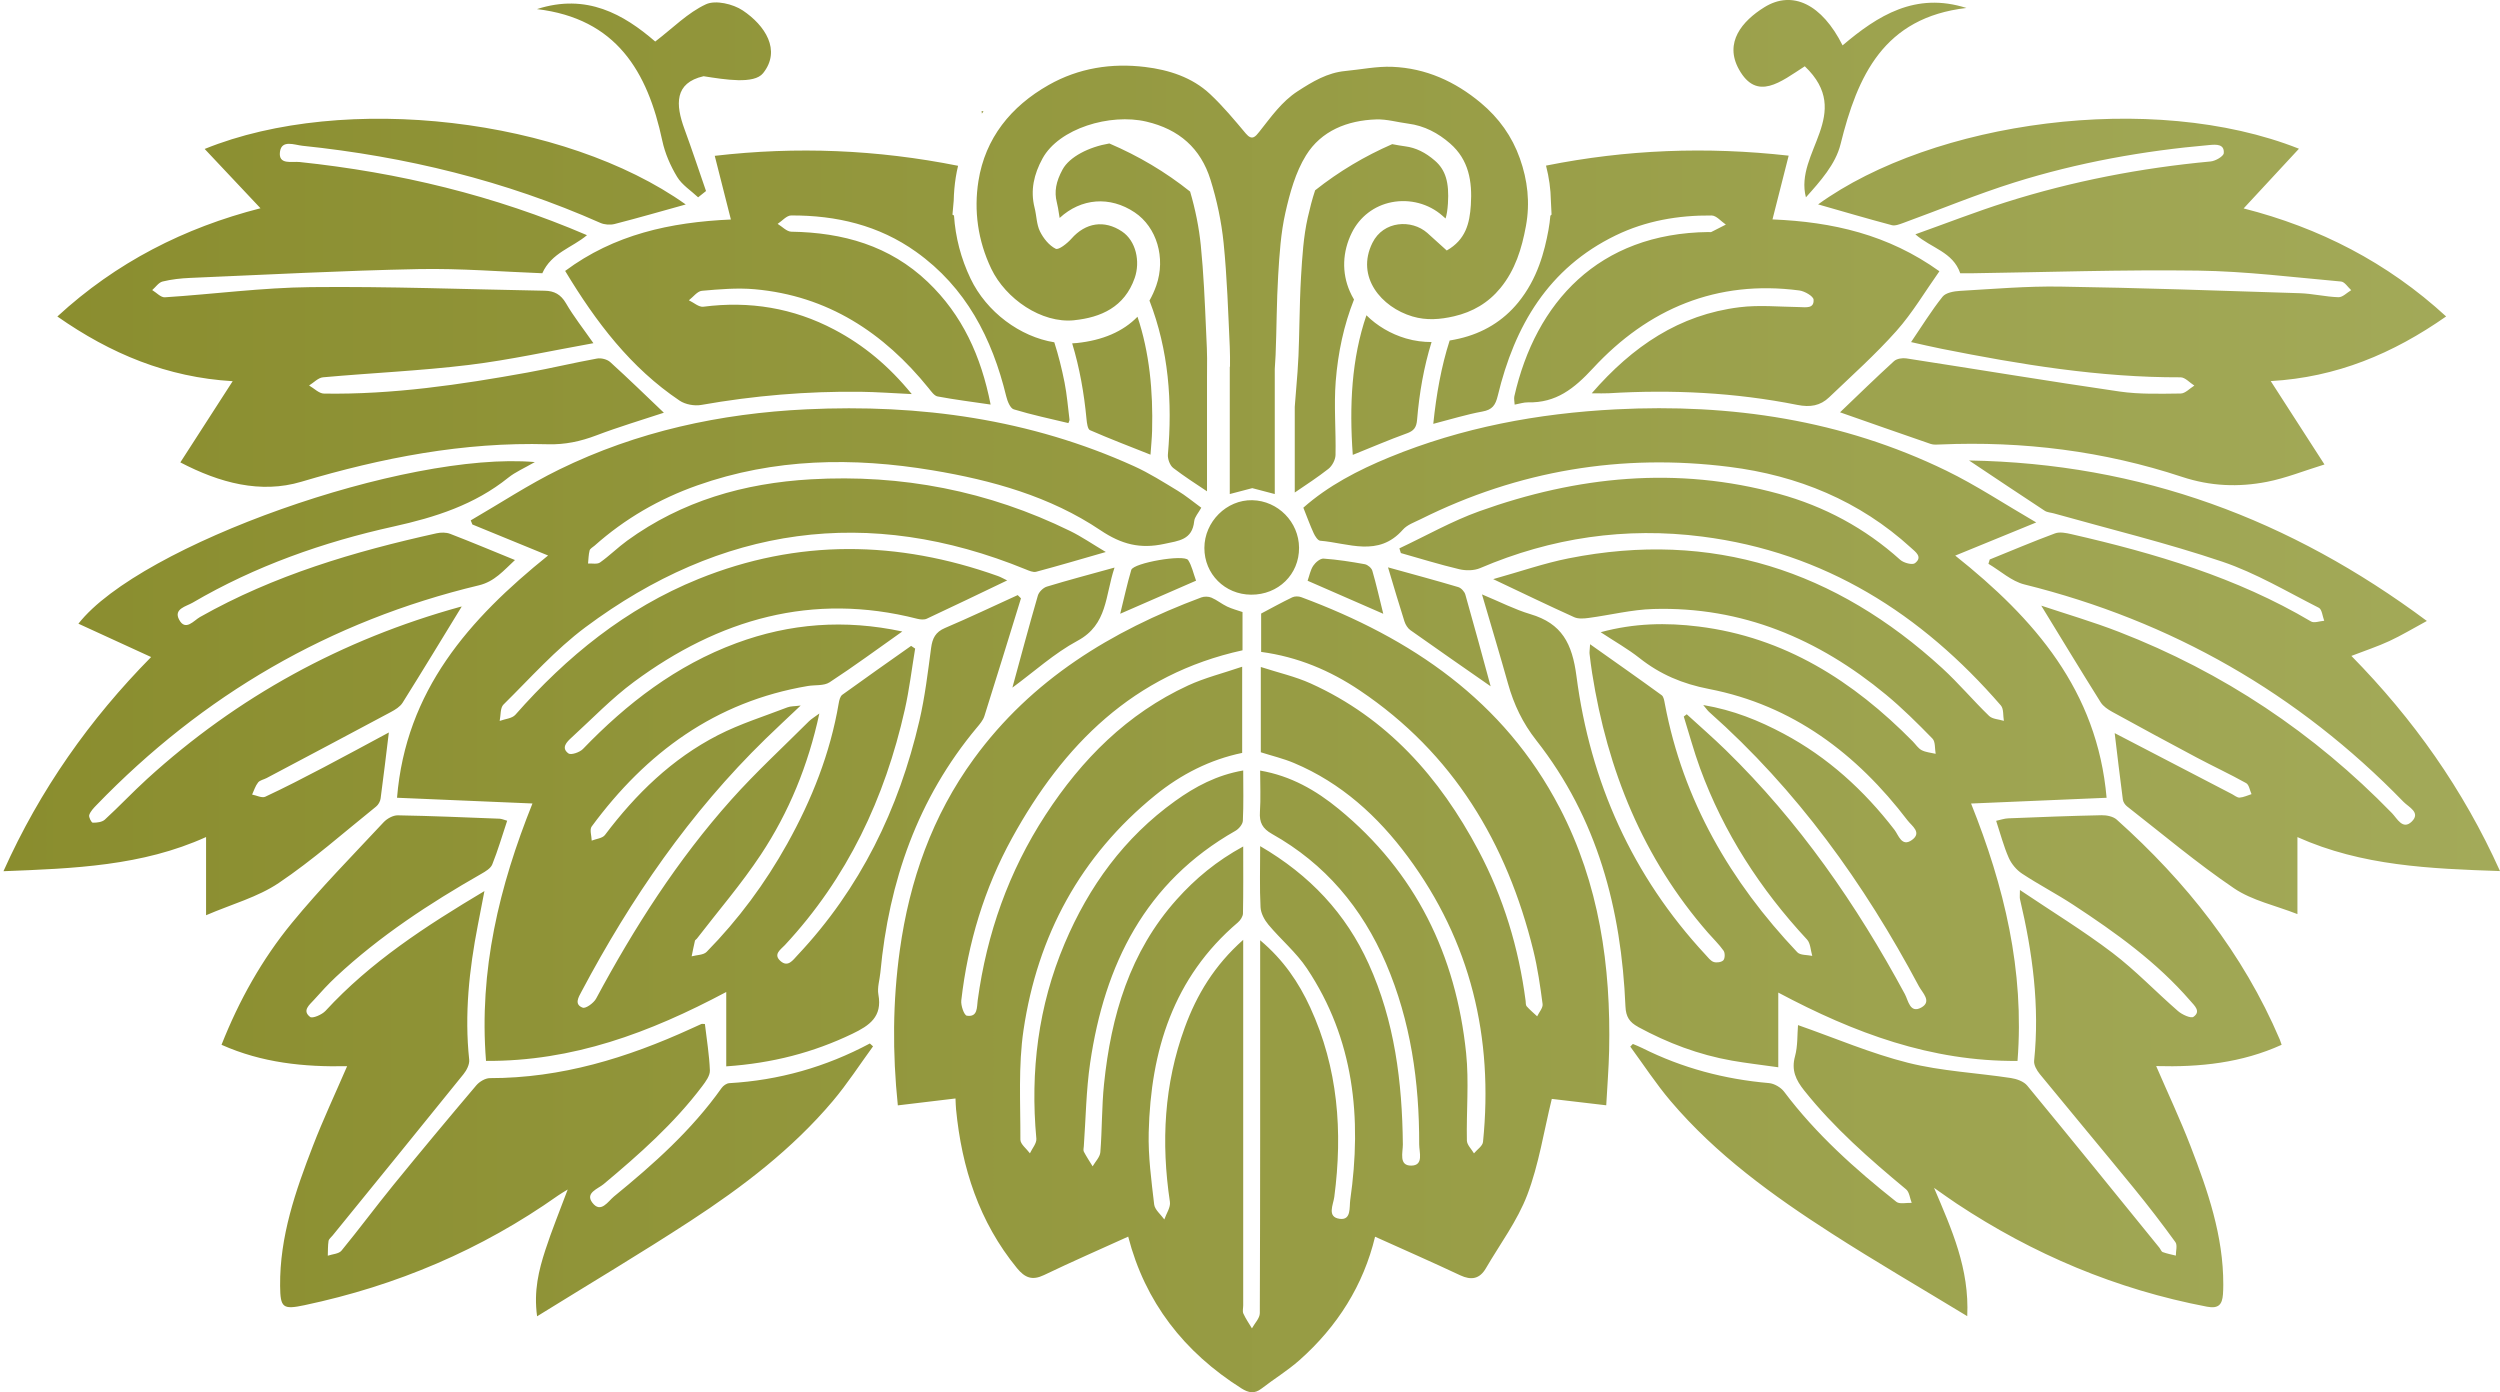 <?xml version="1.0" encoding="UTF-8"?>
<svg id="_레이어_2" data-name="레이어 2" xmlns="http://www.w3.org/2000/svg" xmlns:xlink="http://www.w3.org/1999/xlink" viewBox="0 0 1282.53 714.23">
  <defs>
    <style>
      .cls-1 {
        fill: url(#_무제_그라디언트_3);
        stroke-width: 0px;
      }
    </style>
    <linearGradient id="_무제_그라디언트_3" data-name="무제 그라디언트 3" x1="1.76" y1="357.12" x2="1282.53" y2="357.12" gradientUnits="userSpaceOnUse">
      <stop offset="0" stop-color="#8a8d2e"/>
      <stop offset="1" stop-color="#a3aa59"/>
    </linearGradient>
  </defs>
  <path class="cls-1" d="M800.11,414.34c20.32,39.08,26.35,81.23,25.39,124.7-.2,9.02-.94,18.04-1.48,27.99-10.11-1.19-19.66-2.31-27.93-3.28-4.11,16.76-6.64,33.62-12.56,49.19-5.07,13.34-13.98,25.23-21.26,37.72-3.16,5.42-7.42,6.28-13.17,3.58-14.39-6.77-28.95-13.16-43.67-19.79-5.94,24.77-19.27,46.05-38.82,63.36-6.04,5.34-13.02,9.6-19.43,14.55-3.62,2.8-6.61,2.23-10.32-.11-29.48-18.64-49.43-44.29-58.08-77.85-14.38,6.53-28.9,12.86-43.18,19.72-6.08,2.92-9.81,1.41-13.89-3.57-19.42-23.75-28.32-51.43-31.24-81.45-.16-1.62-.18-3.25-.29-5.57-10.01,1.2-19.56,2.34-29.58,3.54-2.8-26.99-2.64-53.31,1.02-79.63,4.98-35.74,16.62-68.9,38.02-98.23,29.61-40.58,70.43-65.48,116.63-82.72,1.54-.58,3.72-.53,5.23.11,2.81,1.2,5.25,3.25,8.03,4.57,2.53,1.2,5.3,1.91,7.9,2.81v19.63c-55.98,12.29-91.93,48.54-118.21,96.27-14.27,25.91-22.68,53.93-26.07,83.34-.3,2.6,1.46,7.62,2.84,7.84,5.7.9,5.11-4.43,5.58-7.85,4.66-34.28,15.92-66.16,34.81-95.16,18.55-28.48,41.89-51.97,73.15-66.41,8.52-3.93,17.79-6.22,27.72-9.61v44.22c-16.37,3.39-31.31,10.93-44.56,21.69-38.43,31.2-60.42,72.04-67.61,120.47-2.73,18.44-1.54,37.48-1.61,56.25,0,2.33,3.18,4.67,4.89,7,1.16-2.51,3.51-5.12,3.3-7.51-3.18-34.57.95-68.05,14.52-100.12,12.41-29.33,30.56-54.35,56.66-73.09,10.31-7.4,21.37-13.33,34.94-15.68,0,8.85.23,17.35-.18,25.82-.09,1.81-2.09,4.17-3.84,5.16-46.28,26.28-67.1,68.59-74.5,119.03-2.07,14.1-2.23,28.48-3.25,42.74-.07.95-.37,2.09.02,2.83,1.36,2.57,2.98,5.01,4.5,7.5,1.38-2.41,3.76-4.75,3.96-7.25.93-11.63.69-23.37,1.89-34.97,3.61-35,13.19-67.8,37.34-94.75,9.56-10.67,20.45-19.71,34.06-27.13,0,12.12.1,23.24-.12,34.36-.03,1.57-1.32,3.52-2.6,4.61-33.23,28.27-44.72,65.89-45.76,107.67-.31,12.31,1.37,24.72,2.8,37,.32,2.74,3.4,5.15,5.21,7.71,1.02-3.01,3.29-6.21,2.87-9.01-4.57-30.48-3.01-60.37,7.63-89.48,6.14-16.79,15.13-31.78,29.97-44.96v187.5c0,1.43-.45,3.07.09,4.25,1.2,2.64,2.89,5.06,4.39,7.57,1.4-2.6,4.03-5.19,4.04-7.79.23-60.85.18-121.7.18-182.55v-8.76c12.02,10.12,19.78,21.65,25.67,34.45,14.3,31.08,16.76,63.7,12.36,97.21-.53,4.03-3.91,10.34,2.77,11.25,6.05.82,4.87-5.9,5.42-9.77,6-42.06,1.97-82.41-22.23-118.68-5.48-8.22-13.37-14.8-19.76-22.45-2.04-2.44-3.88-5.86-4.04-8.93-.51-9.99-.19-20.01-.19-31.37,25.59,14.92,43.95,34.6,55.63,60.32,13.38,29.45,17.25,60.73,17.57,92.7.04,4.09-2.23,10.94,4.31,10.88,6.53-.06,4.06-6.86,4.07-10.93.09-31.98-4.33-63.18-17.04-92.83-12.22-28.51-31.27-51.12-58.44-66.38-4.93-2.77-6.58-5.9-6.22-11.3.46-6.87.11-13.8.11-21.22,15.75,2.7,28.65,10.14,40.29,19.68,39.52,32.4,60.16,74.99,65.37,125.19,1.54,14.83.08,29.96.4,44.94.05,2.21,2.36,4.37,3.63,6.56,1.6-1.94,4.42-3.76,4.64-5.84,5.42-53.56-6.3-102.8-38.57-146.35-15.38-20.76-34.18-37.88-58.4-48.07-5.43-2.29-11.25-3.66-17.02-5.5v-43.75c9.06,2.94,17.67,4.87,25.54,8.42,39.3,17.75,66.21,48.23,86.06,85.59,12.87,24.22,20.71,50.1,24.25,77.29.12.95,0,2.17.54,2.77,1.65,1.84,3.57,3.45,5.38,5.14.99-2.1,3.04-4.34,2.79-6.28-1.21-9.2-2.53-18.44-4.74-27.44-13.58-55.2-41.1-101.25-89.07-133.48-15.18-10.2-31.79-17.23-50.58-19.75v-19.68c5.21-2.75,10.52-5.7,15.99-8.33,1.27-.61,3.23-.58,4.59-.07,56.4,20.98,103.94,52.99,132.54,108ZM840.34,526.82c15.19,8.26,31.15,14.3,48.19,17.3,7.41,1.3,14.9,2.15,23.75,3.4v-38.31c39.12,20.83,78.41,35.4,122.73,35.06,3.63-46.48-6.82-89.53-23.83-132.05,23.49-1,46.04-1.95,69.53-2.95-4.79-55.03-37.01-91.88-77.65-124.24,13.21-5.41,26.15-10.7,41.55-17.01-16.5-9.58-30.79-19.09-46.09-26.54-53.53-26.06-110.53-34.5-169.55-31.48-40.01,2.05-78.95,9.3-116.16,24.58-16.12,6.62-31.47,14.61-44.18,25.87,1.91,4.78,3.43,9.01,5.3,13.08.7,1.53,2.11,3.76,3.34,3.87,14.49,1.18,29.83,8.64,42.42-5.67,2.23-2.54,6-3.82,9.19-5.41,50.05-24.94,103-33.76,158.3-26.81,35,4.4,66.73,17.35,93.18,41.51,2.39,2.18,6.13,4.73,2.04,7.9-1.34,1.04-5.8-.14-7.56-1.72-18.07-16.27-38.9-27.43-62.23-33.85-52.2-14.35-103.46-9.08-153.7,8.93-14.13,5.07-27.37,12.62-41.01,19.03.25.81.51,1.61.76,2.42,9.98,2.82,19.9,5.91,29.98,8.29,3.37.8,7.59.76,10.71-.58,36.58-15.64,74.63-21.2,113.97-16.16,62.7,8.03,112.41,39.59,153.15,86.63,1.52,1.76,1.07,5.23,1.54,7.9-2.57-.81-5.86-.87-7.59-2.54-8.22-7.95-15.61-16.77-24.03-24.49-54.63-50.04-118.03-70.97-191.63-56.35-12.6,2.5-24.85,6.79-38.74,10.67,15.28,7.23,28.34,13.55,41.55,19.52,2.12.96,4.99.72,7.43.39,11.07-1.47,22.08-4.27,33.18-4.59,45.51-1.32,84.74,15.32,119.32,43.91,8.43,6.97,16.24,14.75,23.89,22.59,1.56,1.6,1.14,5.15,1.63,7.79-2.41-.58-5.03-.75-7.17-1.86-1.81-.94-3.05-2.96-4.56-4.49-30.56-31-65.77-53.49-109.92-58.95-16.42-2.03-32.91-1.79-50.2,2.92,7.36,4.85,14.01,8.59,19.93,13.27,10.6,8.38,22.02,13.21,35.62,15.85,42.96,8.34,75.78,33.19,101.92,67.47,2.11,2.77,7.53,6.19,2.19,10.02-5.23,3.75-6.84-2.52-8.95-5.25-15.64-20.29-34.17-37.2-56.85-49.29-12.61-6.72-25.73-12.09-41.25-14.72,1.59,1.88,2.22,2.85,3.05,3.58,45.03,39.9,79.47,87.9,107.6,140.71,1.79,3.36,6.86,7.82,1.16,10.94-5.77,3.15-6.62-3.68-8.36-6.91-24.82-46.01-54.33-88.56-91.9-125.2-6.48-6.32-13.32-12.26-20-18.37-.51.39-1.02.77-1.53,1.16,2.76,8.82,5.16,17.78,8.33,26.45,12.13,33.14,30.93,62.14,54.9,87.95,1.81,1.95,1.83,5.56,2.68,8.39-2.6-.57-6.14-.25-7.66-1.85-34.31-36.22-58.59-77.86-67.95-127.42-.3-1.57-.57-3.69-1.65-4.47-11.81-8.6-23.78-16.98-36.71-26.14-.19,3.08-.38,4.03-.27,4.95.38,3.31.8,6.62,1.32,9.91,7.86,49.73,26.03,94.87,59.46,133.18,2.66,3.05,5.63,5.88,7.96,9.17.81,1.14.77,3.97-.1,4.91-.95,1.03-3.52,1.39-4.98.88-1.64-.57-2.91-2.35-4.2-3.74-37.56-40.44-59.12-88.69-66.18-142.88-2.19-16.78-7.46-27.01-23.63-31.81-7.98-2.37-15.51-6.27-24.84-10.14,4.87,16.65,9.27,31.21,13.37,45.84,2.98,10.63,7.49,20.13,14.47,29.01,31.43,39.96,43.64,86.66,45.76,136.53.23,5.34,2.07,8.09,6.47,10.48ZM501.13,373.28c1.51-1.81,3.19-3.76,3.88-5.93,6.37-20.1,12.53-40.25,18.76-60.4-.56-.55-1.12-1.11-1.67-1.66-12.43,5.67-24.77,11.54-37.33,16.89-4.86,2.07-6.44,5.28-7.1,10.21-1.66,12.5-3.16,25.09-6.01,37.35-10.55,45.38-30.34,86.11-62.53,120.3-2.4,2.55-4.91,6.41-8.77,2.95-3.84-3.45.17-5.87,2.31-8.17,32.03-34.41,51.29-75.34,61.51-120.81,2.32-10.3,3.56-20.85,5.3-31.28-.69-.46-1.38-.92-2.07-1.38-11.78,8.33-23.61,16.6-35.29,25.07-1.11.8-1.59,2.83-1.85,4.37-4.35,25.67-13.82,49.47-26.42,72.08-11.31,20.3-25.06,38.87-41.34,55.45-1.64,1.67-5.08,1.57-7.69,2.29.55-2.66,1.07-5.34,1.69-7.99.09-.4.67-.66.96-1.04,11.03-14.34,22.91-28.11,32.87-43.17,14.38-21.74,24.23-45.67,29.99-72.37-2.4,1.79-4.06,2.73-5.37,4.03-13.33,13.3-27.22,26.1-39.75,40.12-27.62,30.91-49.81,65.63-69.39,102.09-1.22,2.28-5.33,5.25-6.89,4.67-4.48-1.67-2.17-5.33-.59-8.3,25.3-47.67,55.56-91.73,94.36-129.57,5.58-5.44,11.31-10.74,18.06-17.13-3.25.42-5.16.3-6.77.92-11.96,4.62-24.33,8.46-35.69,14.29-23.54,12.08-42.1,30.17-57.96,51.21-1.28,1.7-4.48,1.96-6.79,2.88-.06-2.45-1.17-5.67-.02-7.23,27.91-37.88,63.51-64.09,110.89-72.09,3.74-.63,8.24,0,11.14-1.89,12.46-8.13,24.45-16.98,37.32-26.07-29.56-6.34-57.6-4.2-85.09,5.96-30.88,11.41-56.16,30.88-78.75,54.33-1.65,1.71-6.13,3.22-7.42,2.27-3.93-2.88-.86-5.91,1.6-8.15,10.56-9.64,20.54-20.09,31.98-28.55,43.54-32.19,91.45-46.14,145.38-32.38,1.54.39,3.52.59,4.86-.04,13.63-6.36,27.18-12.9,41.25-19.64-1.85-.89-3.26-1.72-4.78-2.26-51.38-18.32-102.68-19.09-153.59,1.52-37.25,15.08-67.56,39.72-93.93,69.66-1.7,1.92-5.32,2.14-8.05,3.16.6-2.85.22-6.7,1.95-8.4,13.73-13.54,26.7-28.23,42.07-39.68,69.52-51.79,144.91-62.76,225.85-29.67,1.7.7,3.8,1.64,5.37,1.22,11.4-3.04,22.71-6.39,35.71-10.13-6.97-4.13-12.42-7.9-18.3-10.78-41.98-20.56-86.39-29.19-133.02-26.51-34.25,1.97-66.14,11.09-94.23,31.47-4.81,3.49-9.07,7.76-13.92,11.19-1.45,1.03-4.07.41-6.15.54.24-2.25.24-4.56.81-6.72.26-.97,1.65-1.65,2.54-2.44,15.51-13.8,33.14-24,52.68-30.91,39.49-13.97,79.93-14.55,120.7-7.75,30.5,5.09,60.29,13.37,86.15,30.75,10.81,7.27,20.42,9.68,32.73,7,7.43-1.62,14.37-2,15.36-11.67.22-2.15,2.12-4.14,3.63-6.89-4.36-3.17-8.03-6.26-12.08-8.7-7.33-4.43-14.62-9.07-22.39-12.59-53.47-24.23-109.89-31.94-168.06-29.19-44.27,2.1-86.93,11.35-126.86,30.88-15.64,7.65-30.29,17.34-45.39,26.09.28.7.57,1.41.85,2.11,12.89,5.28,25.77,10.56,38.83,15.91-40.5,32.59-72.98,69.23-77.49,124.28,23.6,1,46.15,1.95,69.48,2.94-17.08,42.58-27.51,85.65-23.83,132.06,44.49.27,83.78-14.36,123.24-35.35v38.15c23.71-1.63,44.68-7.09,64.72-16.72,8.81-4.24,15.42-8.76,13.34-20.1-.66-3.6.66-7.56,1.01-11.35,4.37-46.66,19.1-89.23,49.51-125.64ZM1170.5,535.98c-.49-1.42-.69-2.09-.96-2.73-18.89-44.25-48.05-80.92-83.63-112.77-1.83-1.64-5.17-2.31-7.79-2.26-15.97.33-31.93.96-47.89,1.6-1.98.08-3.93.79-6.18,1.27,2.27,6.86,3.87,13.12,6.45,18.95,1.39,3.15,3.99,6.27,6.87,8.16,8.54,5.64,17.68,10.36,26.24,15.98,21.76,14.27,42.88,29.4,60.07,49.28,2.14,2.48,5.56,5.4,1.61,8.18-1.35.95-5.86-1.13-7.95-2.95-11.33-9.83-21.73-20.83-33.63-29.87-14.87-11.3-30.9-21.09-47.46-32.23,0,2.88-.18,3.84.03,4.71,6.45,27.28,10.15,54.78,7.25,82.9-.22,2.15,1.36,4.9,2.86,6.75,16.01,19.56,32.26,38.93,48.25,58.51,7.39,9.05,14.52,18.32,21.37,27.78,1.12,1.55.21,4.57.23,6.91-2.25-.57-4.56-1-6.73-1.8-.74-.27-1.11-1.5-1.71-2.24-22.55-27.76-45.04-55.58-67.8-83.16-1.78-2.16-5.39-3.45-8.34-3.9-17.61-2.68-35.64-3.51-52.81-7.82-19.03-4.78-37.29-12.63-56.45-19.34-.41,4.83-.08,10.67-1.54,16.02-1.96,7.16.44,12.15,4.72,17.53,15.27,19.16,33.53,35.15,52.27,50.71,1.7,1.41,1.95,4.59,2.87,6.94-2.66-.13-6.16.81-7.86-.54-21.16-16.78-41.21-34.71-57.56-56.45-1.68-2.24-5.06-4.22-7.81-4.46-22.81-1.97-44.5-7.72-64.99-17.98-1.56-.78-3.21-1.41-4.82-2.1-.44.46-.89.92-1.33,1.37,6.85,9.32,13.19,19.08,20.66,27.88,23.4,27.57,52.42,48.52,82.56,67.9,22.37,14.38,45.39,27.75,69.65,42.5,1.13-24.39-7.86-44.27-17.03-65.82,4.91,3.42,8.16,5.79,11.51,8.01,39.36,26.1,82.03,44.09,128.52,52.95,6.01,1.15,7.78-1.2,8.18-6.28.13-1.66.16-3.34.17-5,.08-25.05-7.97-48.24-16.82-71.14-5.28-13.68-11.54-26.97-17.61-41.02,22.49.64,43.97-1.66,64.35-10.91ZM374.06,555.69c-1.35.08-3.04,1.29-3.87,2.47-15.33,21.63-34.91,39.08-55.26,55.69-2.99,2.44-6.72,8.85-11.04,3.16-3.85-5.06,2.88-7.12,5.74-9.51,18.33-15.32,36.17-31.11,50.63-50.29,1.79-2.37,4.01-5.39,3.92-8.03-.3-8-1.64-15.97-2.56-23.86-.94,0-1.46-.14-1.85.02-1.75.74-3.47,1.57-5.2,2.36-32.8,15-66.7,25.42-103.23,25.39-2.36,0-5.38,1.8-6.99,3.7-14.34,16.92-28.54,33.95-42.55,51.15-9.03,11.09-17.54,22.61-26.62,33.66-1.37,1.66-4.63,1.77-7.02,2.59.1-2.52,0-5.07.38-7.54.16-1.03,1.35-1.91,2.1-2.84,22.41-27.57,44.86-55.11,67.15-82.77,1.62-2,3.16-5.05,2.91-7.42-2.48-23.26,0-46.15,4.42-68.94,1.04-5.36,2.07-10.73,3.39-17.55-30.39,18.13-58.47,36.41-81.52,61.45-1.81,1.97-6.69,4.05-7.89,3.13-4.25-3.25-.34-6.2,1.93-8.73,3.65-4.08,7.36-8.14,11.36-11.88,22.45-20.95,47.94-37.63,74.5-52.8,2.15-1.23,4.82-2.79,5.64-4.84,2.89-7.19,5.07-14.66,7.65-22.42-1.71-.47-2.82-1-3.94-1.04-17.39-.67-34.77-1.43-52.17-1.73-2.43-.04-5.52,1.68-7.27,3.55-15.91,17.06-32.35,33.72-47.12,51.73-15.26,18.61-27.02,39.62-36.04,62.44,20.75,9.25,42.27,11.45,64.44,10.97-6.15,14.23-12.32,27.36-17.53,40.86-8.94,23.13-17.09,46.53-16.85,71.85.1,11.25,1.39,12.26,12.49,9.91,47.18-9.98,90.71-28.4,130.15-56.29,1.37-.97,2.84-1.79,4.9-3.07-4.12,11.05-8.18,20.92-11.47,31.05-3.35,10.32-6.03,20.88-4.24,34.01,27.3-16.91,53.3-32.38,78.62-48.89,26.81-17.49,52.27-36.88,73.07-61.52,7.48-8.86,13.81-18.69,20.66-28.08-.55-.49-1.09-.98-1.64-1.47-22.61,12.07-46.65,18.91-72.21,20.36ZM119.37,195.55c-9.17,14.23-17.75,27.54-26.85,41.66,20.24,10.58,41.2,16.15,62.02,9.95,41.46-12.34,83.24-20.48,126.55-19.25,8.83.25,16.77-1.48,24.89-4.57,11.49-4.37,23.31-7.87,34.59-11.61-9.16-8.72-18.18-17.52-27.51-25.97-1.57-1.43-4.66-2.21-6.79-1.82-11.94,2.16-23.76,5.02-35.7,7.18-34.51,6.24-69.16,11.35-104.36,10.8-2.57-.04-5.09-2.71-7.64-4.16,2.38-1.46,4.66-3.98,7.16-4.2,24.9-2.25,49.93-3.32,74.72-6.33,21.13-2.57,42-7.24,63.98-11.17-5.3-7.59-10.18-13.76-14.09-20.5-2.64-4.54-6.05-6.33-10.88-6.41-40.02-.72-80.06-2.27-120.07-1.85-24.95.26-49.87,3.61-74.82,5.22-2.07.13-4.32-2.41-6.48-3.71,1.76-1.52,3.31-3.9,5.32-4.39,4.6-1.12,9.4-1.65,14.15-1.85,39.03-1.65,78.05-3.74,117.1-4.52,21.62-.43,43.28,1.38,63.55,2.13,4.71-10.56,15.31-13.09,22.92-19.53-47.57-20.43-96.67-32.19-147.43-37.53-3.98-.42-11,1.63-10.07-5.27.85-6.33,7.5-3.48,11.48-3.07,52.92,5.49,104.07,17.92,152.85,39.55,2.14.95,5.07,1.17,7.34.59,12.19-3.13,24.28-6.63,36.5-10.02-62.1-44.2-174.98-57.68-246.8-28.48,9.38,9.97,18.93,20.11,28.64,30.42-39.08,10-73.99,27.72-104.21,55.53,27.32,19.12,56.33,31.22,89.95,33.19ZM970.44,115.51c1.79.48,4.12-.47,6.05-1.17,18.99-6.92,37.71-14.71,56.97-20.75,32.59-10.21,66.1-16.24,100.14-19.2,3.36-.29,7.6-.55,7.22,4.18-.13,1.65-4.27,4.03-6.74,4.26-35.7,3.32-70.73,10.07-104.9,20.87-15.46,4.89-30.59,10.81-46.58,16.51,8.23,7.17,19.25,8.97,23.03,19.99,1.27,0,3.39.03,5.51,0,38.83-.55,77.67-1.91,116.48-1.37,24.48.34,48.94,3.42,73.38,5.6,1.85.16,3.47,2.89,5.2,4.43-2.18,1.28-4.4,3.69-6.54,3.62-6.64-.21-13.24-1.85-19.88-2.06-40.95-1.32-81.9-2.75-122.86-3.39-17.13-.27-34.3,1.21-51.43,2.2-3.1.18-7.28.91-8.94,3-5.75,7.2-10.6,15.12-16.15,23.27,5.6,1.24,10.61,2.44,15.67,3.44,40.48,8.07,81.11,14.77,122.58,14.63,2.35,0,4.72,2.77,7.07,4.25-2.33,1.42-4.65,4.04-7,4.06-10.48.12-21.1.47-31.42-1.03-36.5-5.31-72.9-11.37-109.35-16.99-2.02-.31-4.9.14-6.3,1.41-9.47,8.64-18.65,17.6-27.69,26.25,15.14,5.3,30.8,10.83,46.49,16.22,1.51.52,3.31.35,4.97.28,42.32-1.82,83.8,3.34,123.99,16.62,14.64,4.84,29,5.38,43.59,2.54,9.58-1.87,18.79-5.6,29.48-8.9-9.84-15.27-18.41-28.57-27.57-42.78,33.75-1.91,62.73-14.09,89.98-33.16-30.24-27.78-65.16-45.56-103.88-55.42,9.57-10.33,19.05-20.56,28.38-30.62-75.39-29.92-187.75-14.04-246.68,28.55,12.31,3.51,24.98,7.25,37.74,10.64ZM142.99,452.99c17.52-11.79,33.45-25.96,49.97-39.23,1.14-.92,2.1-2.63,2.29-4.09,1.52-11.25,2.84-22.52,4.23-33.9-10.86,5.82-22.09,11.96-33.43,17.9-9.91,5.19-19.85,10.34-29.98,15.07-1.7.79-4.47-.69-6.74-1.12.98-2.09,1.66-4.43,3.06-6.19.93-1.18,2.92-1.5,4.39-2.28,21.26-11.26,42.52-22.5,63.73-33.86,2.23-1.19,4.71-2.71,6-4.75,10.44-16.66,20.62-33.47,30.34-49.35,1.07-.15.14-.12-.74.12-60.55,16.74-114.24,46.02-160.7,88.35-7.39,6.74-14.25,14.06-21.63,20.82-1.42,1.3-4.12,1.62-6.21,1.57-.69-.02-2.16-2.89-1.8-3.95.65-1.9,2.27-3.57,3.73-5.08,54.53-56.45,119.73-94.43,196.14-112.73,8.06-1.93,12.61-7.49,18.54-12.98-11.65-4.75-22.38-9.26-33.24-13.44-2.07-.8-4.77-.77-6.99-.28-42.2,9.35-83.42,21.51-121.36,42.96-3.22,1.82-7.45,7.45-10.71,1.34-2.96-5.54,3.64-6.78,6.9-8.69,32.16-18.82,67.01-31.1,103.13-39.09,21.48-4.75,41.52-11.15,58.83-25.05,3.67-2.95,8.19-4.86,13.63-8.01-66.24-5.75-202.53,42.51-234.15,82.91,12.5,5.74,24.7,11.33,37.3,17.11-31.44,31.9-56.95,67.92-75.75,109.87,36.23-1.4,71.15-2.68,103.94-17.53v40.12c13.26-5.71,26.51-9.29,37.28-16.54ZM1206.29,336.49c7.2-2.78,13.53-4.86,19.52-7.64,6.15-2.85,11.99-6.39,19.2-10.29-70.13-52.19-146.75-80.84-234.86-82.33,14,9.33,26.36,17.64,38.82,25.8,1.31.86,3.15.91,4.74,1.36,28.84,8.12,58.03,15.19,86.37,24.76,17.21,5.81,33.18,15.38,49.51,23.65,1.63.82,1.87,4.37,2.76,6.66-2.29.16-5.16,1.31-6.78.35-38.19-22.63-80.1-34.96-122.92-44.78-2.72-.62-5.97-1.3-8.4-.4-11.28,4.17-22.35,8.88-33.5,13.39-.22.74-.44,1.48-.66,2.22,6.13,3.61,11.83,8.93,18.44,10.58,75.48,18.76,140.36,55.8,194.53,111.56,2.6,2.68,8.97,5.45,4.18,10.11-4.61,4.48-7.5-1.64-10.13-4.34-39.99-41.12-86.61-72.26-140.07-92.99-13.48-5.23-27.41-9.29-39.86-13.46,10.09,16.49,20.17,33.12,30.5,49.6,1.29,2.05,3.68,3.64,5.88,4.86,14.4,7.92,28.85,15.75,43.36,23.46,8.41,4.47,17.07,8.49,25.39,13.13,1.5.84,1.86,3.71,2.75,5.65-2.03.64-4.04,1.63-6.11,1.78-1.23.09-2.57-1.1-3.84-1.76-20.27-10.53-40.54-21.07-60.25-31.32,1.34,11.15,2.68,22.63,4.19,34.09.16,1.24,1.1,2.67,2.11,3.46,18.19,14.19,35.88,29.14,54.94,42.06,9.29,6.29,21.16,8.77,32.51,13.23v-39.5c33.15,14.83,67.95,16.19,103.92,17.43-18.95-42.08-44.52-78.07-76.24-110.38ZM641.84,305.08c13.95.08,24.68-10.42,24.59-24.09-.09-13.19-10.81-24.09-23.98-24.38-13.18-.29-24.56,11.04-24.59,24.49-.03,13.37,10.49,23.9,23.98,23.98ZM532.43,305.55c-4.56,15.71-8.77,31.52-13.06,47.21,11.12-8.15,21.47-17.61,33.45-24.06,15.45-8.32,14.08-23.04,18.95-37.53-12.83,3.56-23.84,6.45-34.72,9.77-1.88.57-4.08,2.74-4.62,4.61ZM723.62,323.33c13.77,9.77,27.65,19.37,41.1,28.75-4.13-15.12-8.43-31.12-12.98-47.05-.44-1.54-2.14-3.4-3.63-3.84-11.27-3.36-22.63-6.41-36.04-10.13,3.2,10.63,5.7,19.22,8.43,27.74.54,1.69,1.7,3.54,3.11,4.54ZM580.36,292.37c-2.13,7.21-3.72,14.58-5.68,22.49,13.35-5.82,25.91-11.3,38.91-16.97-1.47-4.01-2.17-7.66-4.05-10.55-2.03-3.11-28.11,1.43-29.18,5.03ZM700.19,289.45c-7.01-1.27-14.09-2.38-21.19-2.88-1.72-.12-4.16,1.96-5.3,3.68-1.47,2.23-1.97,5.1-2.88,7.68,12.93,5.65,25.32,11.06,38.81,16.95-1.97-7.94-3.57-15.08-5.61-22.09-.41-1.4-2.36-3.06-3.83-3.33ZM504.56,57.13c-.33-.05-.65-.1-.98-.16.04.44.09.87.13,1.3.28-.39.56-.77.85-1.15ZM374.96,112.61c-31.15,1.37-59.93,7.71-85.03,26.38,15.84,26.28,33.65,49.71,58.76,66.57,2.91,1.95,7.55,2.79,11.05,2.18,27.08-4.79,54.34-7.08,81.82-6.75,8.23.1,16.45.73,26.19,1.18-11.81-14.48-24.66-25.13-39.73-33.08-21.11-11.14-43.52-14.79-67.19-11.74-2.3.3-4.95-2.14-7.43-3.3,2.23-1.7,4.34-4.66,6.7-4.87,8.98-.8,18.11-1.59,27.05-.8,37.4,3.33,66.19,22.2,89.32,50.84,1.3,1.61,2.82,3.84,4.54,4.16,8.75,1.64,17.6,2.75,27.19,4.16-4.89-24.88-14.53-45.99-32.22-62.88-19.57-18.68-43.6-25.38-70.01-25.8-2.37-.04-4.69-2.61-7.03-4.01,2.31-1.51,4.61-4.31,6.93-4.32,23.14-.09,44.97,5,64.09,18.65,25.62,18.27,38.99,44.3,46.25,74.13.6,2.47,2.04,6.13,3.87,6.69,9.21,2.82,18.68,4.79,28.03,7.05.3-.9.61-1.37.56-1.78-.8-6.38-1.3-12.82-2.55-19.11-1.4-7.08-3.13-13.95-5.25-20.56-17.49-2.8-34.73-15.45-42.97-32.7-4.91-10.27-7.75-21.21-8.48-32.34-.27-.15-.52-.3-.79-.44l.64-7.19c.09-3.97.43-7.95,1.05-11.91.32-2.02.72-4.01,1.19-5.97-41.5-8.28-82.74-10-124.83-5.11,2.89,11.41,5.51,21.72,8.28,32.66ZM552.32,175.98c-.76.08-1.52.13-2.28.17,3.81,12.54,6.1,25.55,7.36,38.88.19,1.98.57,5.12,1.76,5.64,10.1,4.42,20.42,8.35,31.06,12.58.32-4.61.72-8.4.82-12.2.54-20.53-1.36-40.24-7.49-58.56-7.38,7.58-17.82,12.11-31.22,13.5ZM795.96,110.08c-.16.22-.37.39-.6.56-.21,2.47-.54,4.93-.99,7.41-2,10.89-5.57,24.96-15.53,37.14-7.72,9.44-17.91,15.68-30.28,18.53-1.46.34-3.1.68-4.87.97-4.3,13.35-6.85,27.72-8.4,42.75,9.07-2.33,17.03-4.83,25.18-6.31,5.11-.92,6.73-3.24,7.91-8.13,8.62-35.8,25.91-65.46,60.48-82.23,15.52-7.53,32.14-10.37,49.23-10.22,2.45.02,4.86,3.04,7.29,4.67-2.48,1.27-4.94,2.57-7.44,3.79-.39.19-.94.02-1.42.03-56.5.61-88.73,36.18-99.64,84.26-.28,1.24.08,2.62.16,4.28,2.62-.47,4.72-1.21,6.79-1.16,14.44.34,23.69-7.01,33.39-17.49,28.28-30.57,63.55-45.48,105.89-39.91,2.71.36,7.16,2.93,7.28,4.71.32,4.76-4.01,3.86-7.37,3.81-10.21-.14-20.56-1.17-30.61.08-30.84,3.81-54.86,19.98-75.83,44.15,3.98,0,6.36.12,8.73-.02,32.5-1.96,64.82-.4,96.76,5.98,6.62,1.32,11.77.44,16.31-3.91,11.68-11.17,23.79-21.98,34.51-34.03,8.25-9.27,14.65-20.18,22.05-30.62-26.25-18.83-54.83-25.34-85.63-26.6,2.85-11.25,5.46-21.52,8.3-32.71-42.11-4.72-83.17-3.16-124.48,5.11,1.57,6.08,2.4,12.09,2.5,18.09l.34,7ZM721.62,222.37c3.66-1.32,5.03-2.98,5.36-7.02,1.13-13.64,3.44-26.99,7.43-39.88-4.09,0-8.54-.49-13.18-1.86-7.84-2.32-14.83-6.49-20.24-11.87-7.61,22.2-8.83,46.32-7,71.62,9.65-3.88,18.53-7.71,27.62-11ZM694.62,153.66c-.81-1.36-1.54-2.76-2.16-4.2-4.18-9.59-3.81-20.28,1.05-30.09,4.05-8.17,11.48-13.86,20.4-15.62,9.32-1.84,19.06.74,26.05,6.9.54.48,1.09.96,1.63,1.44.61-1.88,1-4.34,1.22-7.69.7-10.86-1.22-17.21-6.63-21.93-4.9-4.28-9.89-6.69-15.24-7.39-2.18-.28-4.24-.67-6.22-1.04-.17-.03-.33-.06-.5-.09-14.07,6.14-27.28,13.97-39.54,23.68-1.53,4.55-2.73,9.35-3.8,14.06-2.18,9.65-2.81,20.03-3.42,30.07-.47,7.81-.65,15.88-.83,23.68-.13,5.58-.25,11.34-.49,17.06-.23,5.53-.67,10.86-1.14,16.51-.21,2.49-.42,5.01-.61,7.6l-.16,2.13v43.93c5.93-4.03,11.79-7.85,17.26-12.14,1.94-1.52,3.59-4.66,3.65-7.1.28-12.6-.89-25.29.1-37.82,1.17-14.78,4.18-28.84,9.39-41.97ZM601.89,240.08c5.57,4.26,11.47,8.08,17.32,11.97v-58.36c0-1.49,0-2.97.02-4.43.03-3.74.06-7.27-.1-10.74-.14-3.16-.28-6.31-.42-9.47-.62-14.25-1.25-28.99-2.69-43.24-.91-9.04-2.76-18.29-5.47-27.52-12.67-10.13-26.52-18.3-41.44-24.69-10.52,1.78-20.45,6.86-23.99,13.34-3.41,6.25-4.33,11.43-2.97,16.8.52,2.04.81,3.98,1.07,5.68.11.74.24,1.62.39,2.39,11.03-10.16,25.77-11.37,38.51-2.84,11.34,7.59,16,23.36,11.08,37.5-.97,2.78-2.15,5.35-3.51,7.74,9.85,25.47,11.83,51.91,9.46,78.93-.2,2.27,1.01,5.61,2.73,6.93ZM551.12,164.27c13.61-1.41,25.79-6.7,31-21.66,2.94-8.45.68-19.05-6.52-23.86-9.1-6.09-18.69-4.52-25.94,3.7-2.14,2.42-6.56,5.92-8.07,5.17-3.38-1.68-6.33-5.36-8.07-8.9-1.77-3.6-1.73-8.06-2.75-12.07-2.3-9.06-.32-17.33,4.04-25.32,8.45-15.49,34.7-23.29,53.26-18.95,16.91,3.95,27.91,13.75,32.92,29.78,3.29,10.52,5.63,21.53,6.74,32.49,1.79,17.71,2.34,35.55,3.16,53.35.15,3.37.14,6.76.12,10.14h-.12v65.31l11.54-3.03,11.54,3.03v-64.14c.17-2.43.33-4.85.43-7.27.56-13.65.5-27.34,1.33-40.98.65-10.7,1.34-21.55,3.69-31.95,2.29-10.12,5.19-20.7,10.56-29.38,7.84-12.68,21.25-17.97,36.01-18.47,5.46-.18,10.97,1.46,16.47,2.17,8.27,1.07,15.34,4.84,21.47,10.19,9.59,8.37,11.41,19.41,10.63,31.55-.61,9.48-2.66,17.79-12.36,23.34-3.4-3.08-6.67-6.09-10-9.03-7.97-7.02-22.48-6.32-28.14,5.12-8.65,17.46,4.62,33.02,20.53,37.74,7.26,2.15,14.22,1.56,21.34-.08,9.56-2.21,17.62-6.93,23.82-14.52,7.57-9.25,10.93-20.15,13.07-31.81,2.2-12.01.86-23.45-3.11-34.66-3.99-11.27-10.75-20.73-20.03-28.48-13.21-11.03-28.21-17.8-45.39-18.51-7.99-.33-16.07,1.38-24.11,2.14-9.25.87-16.83,5.44-24.43,10.36-8.36,5.41-13.77,13.36-19.77,20.88-1.91,2.4-3.66,4.65-6.84.87-5.86-6.98-11.73-14.06-18.37-20.27-9.23-8.66-21.23-12.43-33.31-13.9-17.19-2.09-34.07.49-49.48,9.23-19.41,11-32.55,27.28-36.04,49.29-2.4,15.17-.3,30.56,6.58,44.97,7.35,15.39,25.77,28.18,42.59,26.44ZM339.76,72.16c1.37,6.47,4.18,12.9,7.61,18.57,2.51,4.16,7.11,7.05,10.78,10.5,1.35-1.08,2.7-2.16,4.05-3.23-3.67-10.59-7.18-21.25-11.05-31.77-4.63-12.61-5.22-23.71,9.8-27.13,10.93,1.71,25.91,4.22,30.52-1.55,9.42-11.79,1-24.56-10.42-32.19-5-3.34-13.99-5.44-18.88-3.17-9.3,4.31-16.96,12.18-26.03,19.12-16.15-13.96-35.19-24.89-60.67-16.64,40.74,4.85,56.75,32.03,64.29,67.49ZM925.89,34.01c25.5,24.33-5.48,44.27.57,67.22,7.36-8.2,15.24-17.03,17.75-27.19,8.71-35.25,22.18-65.02,64.6-69.95-26.15-8.33-45.47,3.86-63.54,19.19-10.58-21.07-25.7-28.55-40.19-19.53-11.31,7.04-20.68,18.04-12.97,31.86,9.23,16.56,21.42,6.34,33.77-1.61Z"/>
</svg>